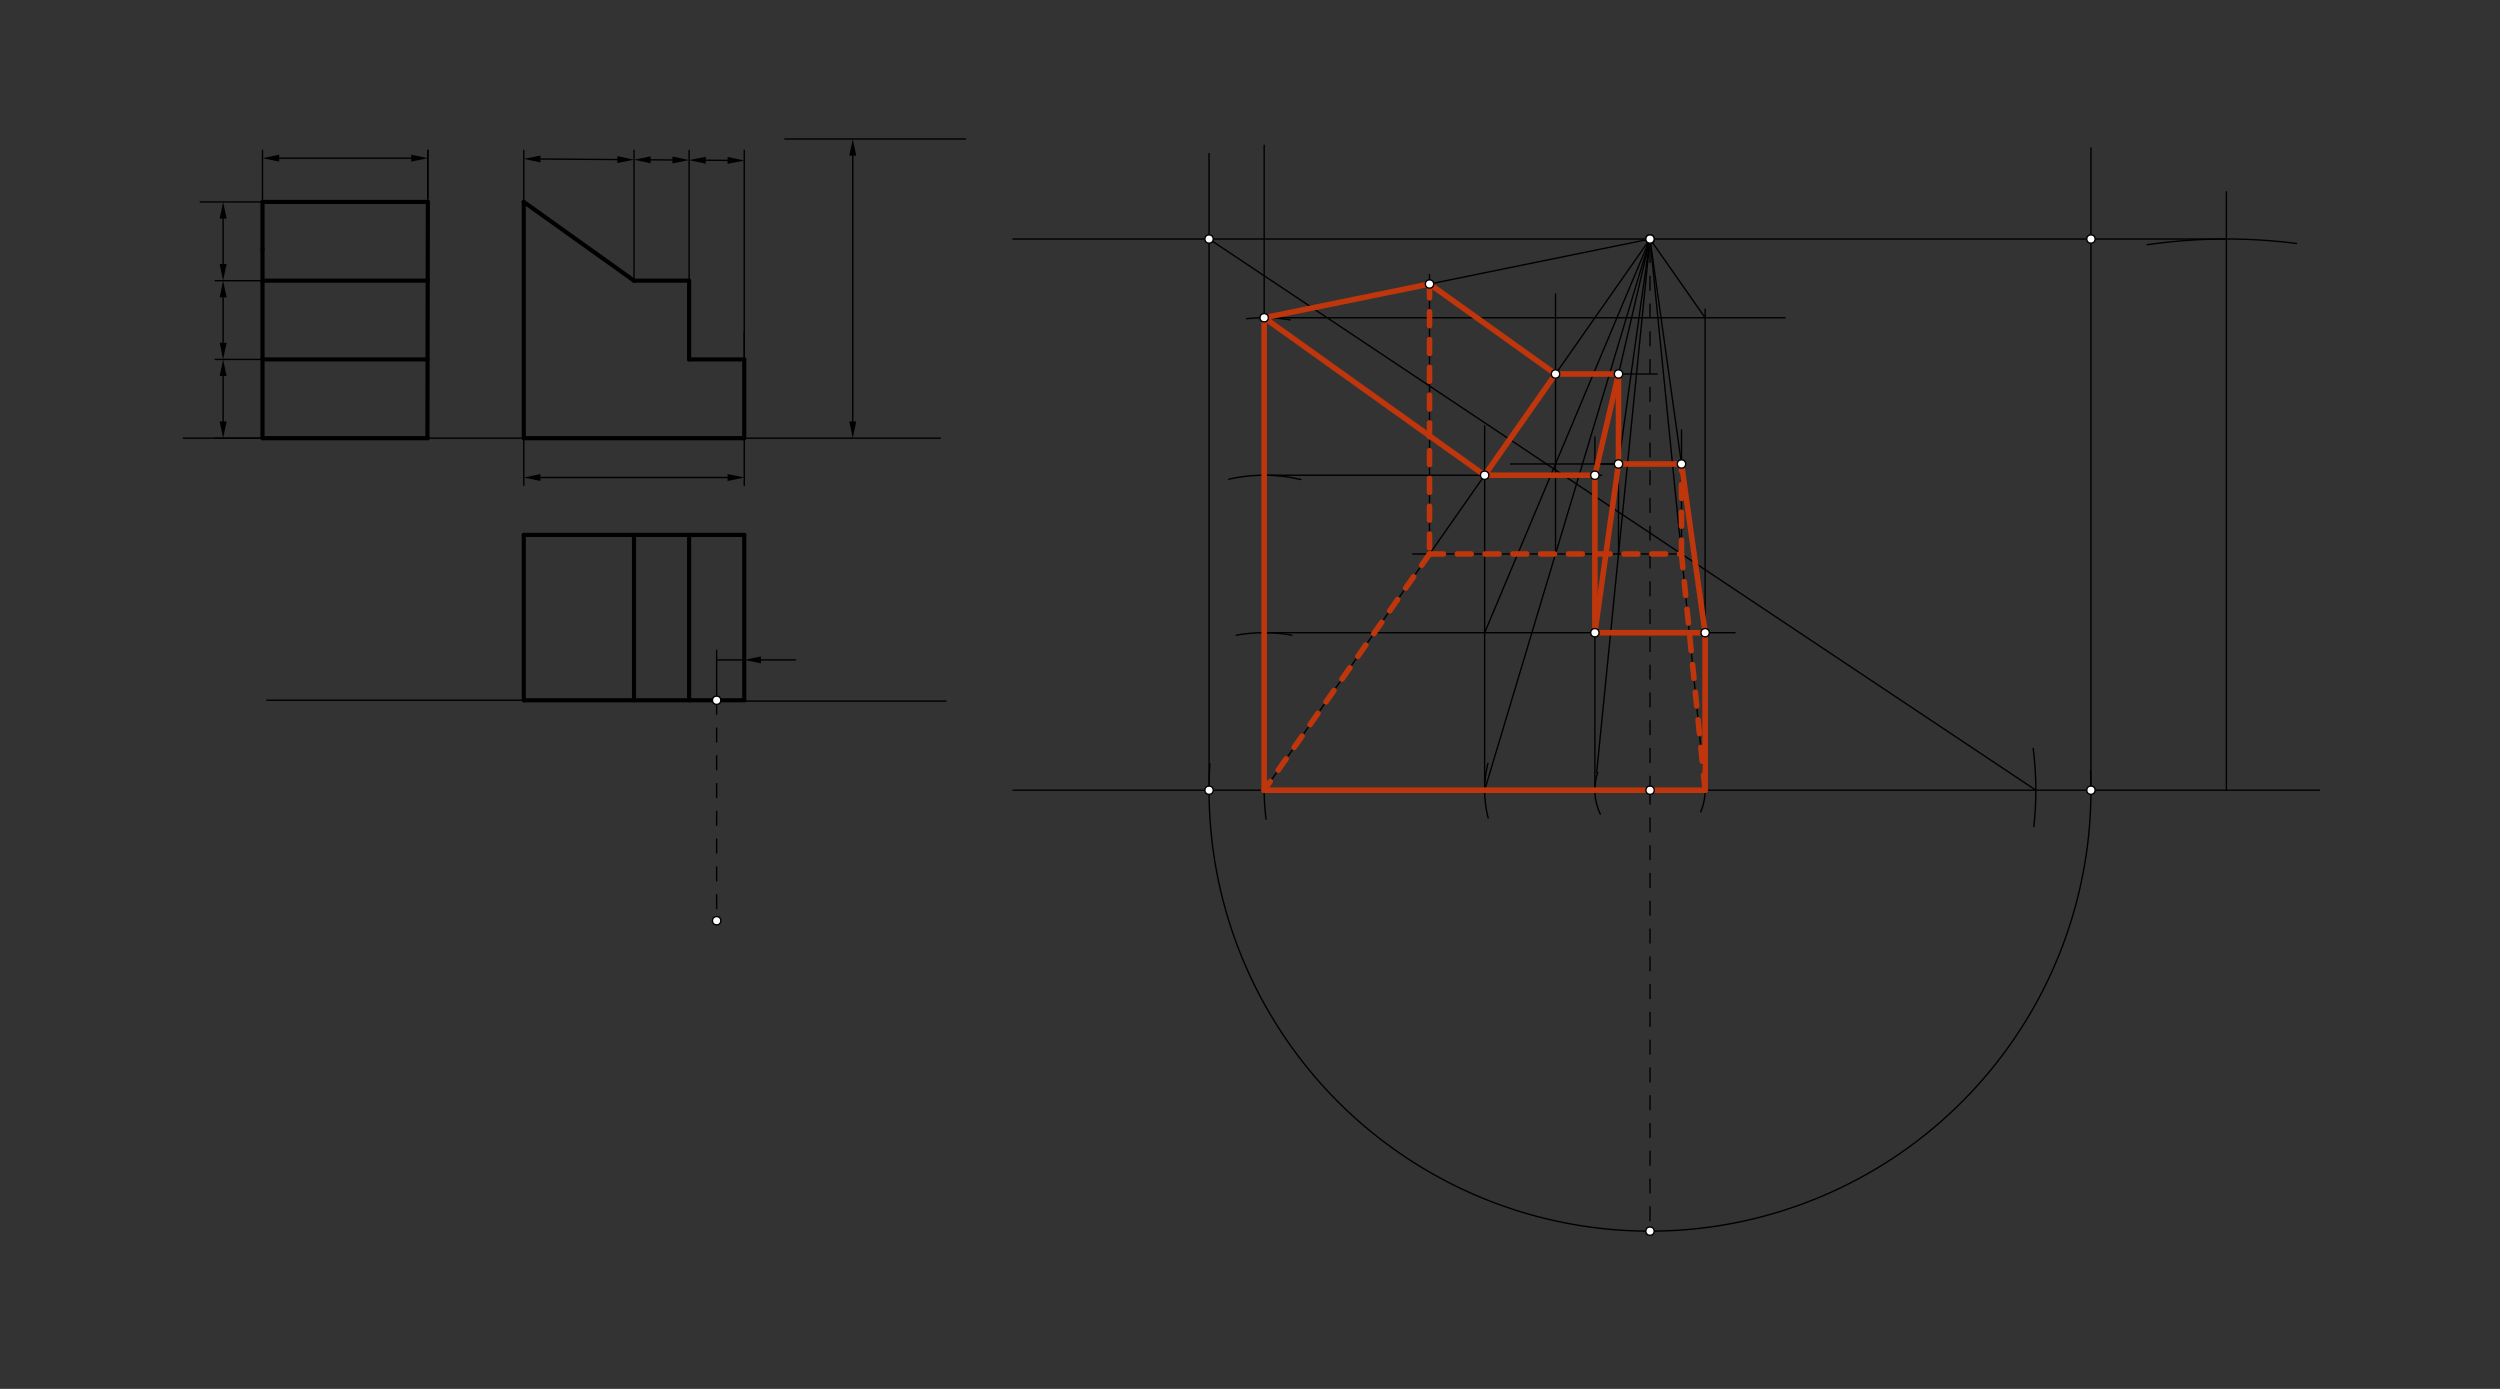 <svg xmlns="http://www.w3.org/2000/svg" class="svg--816" height="100%" preserveAspectRatio="xMidYMid meet" viewBox="0 0 1800 1000" width="100%"><rect x="0" y="0" width="1800" height="1000" fill="#333333" stroke="none"/><defs><marker id="marker-arrow" markerHeight="16" markerUnits="userSpaceOnUse" markerWidth="24" orient="auto-start-reverse" refX="24" refY="4" viewBox="0 0 24 8"><path d="M 0 0 L 24 4 L 0 8 z" stroke="inherit"></path></marker></defs><g class="aux-layer--949"></g><g class="main-layer--75a"><g class="element--733"><line stroke="#000000" stroke-dasharray="none" stroke-linecap="round" stroke-width="1" x1="614" x2="614" y1="303.472" y2="112.039"></line><path d="M614,315.472 l12,2.5 l0,-5 z" fill="#000000" stroke="#000000" stroke-width="0" transform="rotate(270, 614, 315.472)"></path><path d="M614,100.039 l12,2.5 l0,-5 z" fill="#000000" stroke="#000000" stroke-width="0" transform="rotate(90, 614, 100.039)"></path></g><g class="element--733"><line stroke="#000000" stroke-dasharray="none" stroke-linecap="round" stroke-width="1" x1="132" x2="677" y1="315.472" y2="315.472"></line></g><g class="element--733"><line stroke="#000000" stroke-dasharray="none" stroke-linecap="round" stroke-width="3" x1="189" x2="189" y1="315.472" y2="179.409"></line></g><g class="element--733"><line stroke="#000000" stroke-dasharray="none" stroke-linecap="round" stroke-width="3" x1="189" x2="308.055" y1="315.472" y2="315.472"></line></g><g class="element--733"><line stroke="#000000" stroke-dasharray="none" stroke-linecap="round" stroke-width="1" x1="308.055" x2="308.055" y1="142.22" y2="108.204"></line></g><g class="element--733"><line stroke="#000000" stroke-dasharray="none" stroke-linecap="round" stroke-width="1" x1="377.111" x2="377.111" y1="315.472" y2="349.488"></line></g><g class="element--733"><line stroke="#000000" stroke-dasharray="none" stroke-linecap="round" stroke-width="3" x1="377.111" x2="535.851" y1="315.472" y2="315.472"></line></g><g class="element--733"><line stroke="#000000" stroke-dasharray="none" stroke-linecap="round" stroke-width="3" x1="377.111" x2="535.851" y1="385.126" y2="385.126"></line></g><g class="element--733"><line stroke="#000000" stroke-dasharray="none" stroke-linecap="round" stroke-width="3" x1="535.851" x2="535.851" y1="385.126" y2="504.181"></line></g><g class="element--733"><line stroke="#000000" stroke-dasharray="none" stroke-linecap="round" stroke-width="3" x1="377.111" x2="377.111" y1="385.126" y2="504.181"></line></g><g class="element--733"><line stroke="#000000" stroke-dasharray="none" stroke-linecap="round" stroke-width="3" x1="377.111" x2="535.851" y1="504.181" y2="504.181"></line></g><g class="element--733"><line stroke="#000000" stroke-dasharray="none" stroke-linecap="round" stroke-width="1" x1="535.851" x2="535.851" y1="272.953" y2="238.937"></line></g><g class="element--733"><line stroke="#000000" stroke-dasharray="none" stroke-linecap="round" stroke-width="1" x1="535.851" x2="535.851" y1="315.472" y2="349.488"></line></g><g class="element--733"><line stroke="#000000" stroke-dasharray="none" stroke-linecap="round" stroke-width="1" x1="389.111" x2="523.851" y1="343.819" y2="343.819"></line><path d="M377.111,343.819 l12,2.5 l0,-5 z" fill="#000000" stroke="#000000" stroke-width="0" transform="rotate(360, 377.111, 343.819)"></path><path d="M535.851,343.819 l12,2.5 l0,-5 z" fill="#000000" stroke="#000000" stroke-width="0" transform="rotate(180, 535.851, 343.819)"></path></g><g class="element--733"><line stroke="#000000" stroke-dasharray="none" stroke-linecap="round" stroke-width="3" x1="456.481" x2="456.481" y1="385.126" y2="504.181"></line></g><g class="element--733"><line stroke="#000000" stroke-dasharray="none" stroke-linecap="round" stroke-width="3" x1="496.166" x2="496.166" y1="385.126" y2="504.181"></line></g><g class="element--733"><line stroke="#000000" stroke-dasharray="none" stroke-linecap="round" stroke-width="3" x1="535.851" x2="535.851" y1="315.472" y2="258.779"></line></g><g class="element--733"><line stroke="#000000" stroke-dasharray="none" stroke-linecap="round" stroke-width="3" x1="535.851" x2="496.166" y1="258.779" y2="258.779"></line></g><g class="element--733"><line stroke="#000000" stroke-dasharray="none" stroke-linecap="round" stroke-width="3" x1="496.166" x2="496.166" y1="258.779" y2="202.086"></line></g><g class="element--733"><line stroke="#000000" stroke-dasharray="none" stroke-linecap="round" stroke-width="3" x1="496.166" x2="456.481" y1="202.086" y2="202.086"></line></g><g class="element--733"><line stroke="#000000" stroke-dasharray="none" stroke-linecap="round" stroke-width="3" x1="456.481" x2="377.111" y1="202.086" y2="145.393"></line></g><g class="element--733"><line stroke="#000000" stroke-dasharray="none" stroke-linecap="round" stroke-width="3" x1="308.055" x2="189" y1="202.086" y2="202.086"></line></g><g class="element--733"><line stroke="#000000" stroke-dasharray="none" stroke-linecap="round" stroke-width="3" x1="308.055" x2="189" y1="145.393" y2="145.393"></line></g><g class="element--733"><line stroke="#000000" stroke-dasharray="none" stroke-linecap="round" stroke-width="3" x1="189" x2="189" y1="145.393" y2="179.409"></line></g><g class="element--733"><line stroke="#000000" stroke-dasharray="none" stroke-linecap="round" stroke-width="3" x1="308.055" x2="307.74" y1="145.393" y2="315.472"></line></g><g class="element--733"><line stroke="#000000" stroke-dasharray="none" stroke-linecap="round" stroke-width="3" x1="307.845" x2="189" y1="258.779" y2="258.779"></line></g><g class="element--733"><line stroke="#000000" stroke-dasharray="none" stroke-linecap="round" stroke-width="3" x1="377.111" x2="377.111" y1="145.393" y2="315.472"></line></g><g class="element--733"><line stroke="#000000" stroke-dasharray="none" stroke-linecap="round" stroke-width="1" x1="201" x2="296.055" y1="113.874" y2="113.874"></line><path d="M189,113.874 l12,2.5 l0,-5 z" fill="#000000" stroke="#000000" stroke-width="0" transform="rotate(0, 189, 113.874)"></path><path d="M308.055,113.874 l12,2.5 l0,-5 z" fill="#000000" stroke="#000000" stroke-width="0" transform="rotate(180, 308.055, 113.874)"></path></g><g class="element--733"><line stroke="#000000" stroke-dasharray="none" stroke-linecap="round" stroke-width="1" x1="160.654" x2="160.654" y1="303.472" y2="270.779"></line><path d="M160.654,315.472 l12,2.5 l0,-5 z" fill="#000000" stroke="#000000" stroke-width="0" transform="rotate(270, 160.654, 315.472)"></path><path d="M160.654,258.779 l12,2.5 l0,-5 z" fill="#000000" stroke="#000000" stroke-width="0" transform="rotate(90, 160.654, 258.779)"></path></g><g class="element--733"><line stroke="#000000" stroke-dasharray="none" stroke-linecap="round" stroke-width="1" x1="160.654" x2="160.654" y1="246.779" y2="214.086"></line><path d="M160.654,258.779 l12,2.5 l0,-5 z" fill="#000000" stroke="#000000" stroke-width="0" transform="rotate(270, 160.654, 258.779)"></path><path d="M160.654,202.086 l12,2.5 l0,-5 z" fill="#000000" stroke="#000000" stroke-width="0" transform="rotate(90, 160.654, 202.086)"></path></g><g class="element--733"><line stroke="#000000" stroke-dasharray="none" stroke-linecap="round" stroke-width="1" x1="160.654" x2="160.654" y1="190.086" y2="157.393"></line><path d="M160.654,202.086 l12,2.5 l0,-5 z" fill="#000000" stroke="#000000" stroke-width="0" transform="rotate(270, 160.654, 202.086)"></path><path d="M160.654,145.393 l12,2.5 l0,-5 z" fill="#000000" stroke="#000000" stroke-width="0" transform="rotate(90, 160.654, 145.393)"></path></g><g class="element--733"><line stroke="#000000" stroke-dasharray="none" stroke-linecap="round" stroke-width="1" x1="189" x2="154.984" y1="315.472" y2="315.472"></line></g><g class="element--733"><line stroke="#000000" stroke-dasharray="none" stroke-linecap="round" stroke-width="1" x1="189" x2="154.984" y1="258.779" y2="258.779"></line></g><g class="element--733"><line stroke="#000000" stroke-dasharray="none" stroke-linecap="round" stroke-width="1" x1="189" x2="144.148" y1="145.393" y2="145.393"></line></g><g class="element--733"><line stroke="#000000" stroke-dasharray="none" stroke-linecap="round" stroke-width="1" x1="189" x2="154.984" y1="202.086" y2="202.086"></line></g><g class="element--733"><line stroke="#000000" stroke-dasharray="none" stroke-linecap="round" stroke-width="1" x1="189" x2="189" y1="145.393" y2="108.204"></line></g><g class="element--733"><line stroke="#000000" stroke-dasharray="none" stroke-linecap="round" stroke-width="1" x1="308.055" x2="308.055" y1="145.393" y2="108.204"></line></g><g class="element--733"><line stroke="#000000" stroke-dasharray="none" stroke-linecap="round" stroke-width="1" x1="377.111" x2="377.111" y1="145.393" y2="108.204"></line></g><g class="element--733"><line stroke="#000000" stroke-dasharray="none" stroke-linecap="round" stroke-width="1" x1="535.851" x2="535.851" y1="258.779" y2="108.204"></line></g><g class="element--733"><line stroke="#000000" stroke-dasharray="none" stroke-linecap="round" stroke-width="1" x1="496.166" x2="496.166" y1="202.086" y2="108.204"></line></g><g class="element--733"><line stroke="#000000" stroke-dasharray="none" stroke-linecap="round" stroke-width="1" x1="456.481" x2="456.481" y1="202.086" y2="108.204"></line></g><g class="element--733"><line stroke="#000000" stroke-dasharray="none" stroke-linecap="round" stroke-width="1" x1="389.111" x2="444.482" y1="114.476" y2="114.887"></line><path d="M377.111,114.387 l12,2.5 l0,-5 z" fill="#000000" stroke="#000000" stroke-width="0" transform="rotate(0.426, 377.111, 114.387)"></path><path d="M456.481,114.977 l12,2.5 l0,-5 z" fill="#000000" stroke="#000000" stroke-width="0" transform="rotate(180.426, 456.481, 114.977)"></path></g><g class="element--733"><line stroke="#000000" stroke-dasharray="none" stroke-linecap="round" stroke-width="1" x1="468.481" x2="484.167" y1="115.066" y2="115.182"></line><path d="M456.481,114.977 l12,2.5 l0,-5 z" fill="#000000" stroke="#000000" stroke-width="0" transform="rotate(0.426, 456.481, 114.977)"></path><path d="M496.166,115.271 l12,2.5 l0,-5 z" fill="#000000" stroke="#000000" stroke-width="0" transform="rotate(180.426, 496.166, 115.271)"></path></g><g class="element--733"><line stroke="#000000" stroke-dasharray="none" stroke-linecap="round" stroke-width="1" x1="508.166" x2="523.852" y1="115.361" y2="115.477"></line><path d="M496.166,115.271 l12,2.5 l0,-5 z" fill="#000000" stroke="#000000" stroke-width="0" transform="rotate(0.426, 496.166, 115.271)"></path><path d="M535.851,115.566 l12,2.5 l0,-5 z" fill="#000000" stroke="#000000" stroke-width="0" transform="rotate(180.426, 535.851, 115.566)"></path></g><g class="element--733"><line stroke="#000000" stroke-dasharray="none" stroke-linecap="round" stroke-width="1" x1="695.111" x2="565.111" y1="100.039" y2="100.039"></line></g><g class="element--733"><line stroke="#000000" stroke-dasharray="10" stroke-linecap="round" stroke-width="1" x1="515.981" x2="515.981" y1="504.181" y2="662.921"></line></g><g class="element--733"><line stroke="#000000" stroke-dasharray="none" stroke-linecap="round" stroke-width="1" x1="377.111" x2="192.111" y1="504.181" y2="504.181"></line></g><g class="element--733"><line stroke="#000000" stroke-dasharray="none" stroke-linecap="round" stroke-width="1" x1="536.195" x2="681.111" y1="504.777" y2="504.777"></line></g><g class="element--733"><line stroke="#000000" stroke-dasharray="none" stroke-linecap="round" stroke-width="1" x1="729.333" x2="1670" y1="568.944" y2="568.944"></line></g><g class="element--733"><line stroke="#000000" stroke-dasharray="none" stroke-linecap="round" stroke-width="1" x1="515.981" x2="515.981" y1="504.181" y2="468.121"></line></g><g class="element--733"><line stroke="#000000" stroke-dasharray="none" stroke-linecap="round" stroke-width="1" x1="572.686" x2="547.851" y1="475.121" y2="475.121"></line><path d="M535.851,475.121 l12,2.5 l0,-5 z" fill="#000000" stroke="#000000" stroke-width="0" transform="rotate(0, 535.851, 475.121)"></path></g><g class="element--733"><line stroke="#000000" stroke-dasharray="none" stroke-linecap="round" stroke-width="1" x1="535.851" x2="516.114" y1="475.121" y2="475.121"></line></g><g class="element--733"><line stroke="#000000" stroke-dasharray="none" stroke-linecap="round" stroke-width="1" x1="1603" x2="1603" y1="138.078" y2="568.944"></line></g><g class="element--733"><path d="M 1546.011 176.207 A 396.85 396.85 0 0 1 1653.432 175.311" fill="none" stroke="#000000" stroke-dasharray="none" stroke-linecap="round" stroke-width="1"></path></g><g class="element--733"><line stroke="#000000" stroke-dasharray="none" stroke-linecap="round" stroke-width="1" x1="1603" x2="729.333" y1="172.094" y2="172.094"></line></g><g class="element--733"><line stroke="#000000" stroke-dasharray="10" stroke-linecap="round" stroke-width="1" x1="1188" x2="1188" y1="568.944" y2="886.425"></line></g><g class="element--733"><path d="M 871.093 549.872 A 317.48 317.48 0 1 0 1505.171 554.942" fill="none" stroke="#000000" stroke-dasharray="none" stroke-linecap="round" stroke-width="1"></path></g><g class="element--733"><line stroke="#000000" stroke-dasharray="none" stroke-linecap="round" stroke-width="1" x1="870.52" x2="870.52" y1="568.944" y2="110.556"></line></g><g class="element--733"><line stroke="#000000" stroke-dasharray="10" stroke-linecap="round" stroke-width="1" x1="1188" x2="1188" y1="568.944" y2="172.094"></line></g><g class="element--733"><line stroke="#000000" stroke-dasharray="none" stroke-linecap="round" stroke-width="1" x1="1505.48" x2="1505.48" y1="568.944" y2="106.556"></line></g><g class="element--733"><path d="M 1226.006 557.522 A 39.685 39.685 0 0 1 1224.494 584.536" fill="none" stroke="#000000" stroke-dasharray="none" stroke-linecap="round" stroke-width="1"></path></g><g class="element--733"><path d="M 1150.391 556.276 A 39.685 39.685 0 0 0 1152.26 586.194" fill="none" stroke="#000000" stroke-dasharray="none" stroke-linecap="round" stroke-width="1"></path></g><g class="element--733"><path d="M 1071.341 549.591 A 79.37 79.37 0 0 0 1071.521 589" fill="none" stroke="#000000" stroke-dasharray="none" stroke-linecap="round" stroke-width="1"></path></g><g class="element--733"><path d="M 911.147 551.672 A 158.74 158.74 0 0 0 911.585 589.835" fill="none" stroke="#000000" stroke-dasharray="none" stroke-linecap="round" stroke-width="1"></path></g><g class="element--733"><path d="M 1463.881 538.814 A 238.11 238.11 0 0 1 1464.357 595.078" fill="none" stroke="#000000" stroke-dasharray="none" stroke-linecap="round" stroke-width="1"></path></g><g class="element--733"><line stroke="#000000" stroke-dasharray="none" stroke-linecap="round" stroke-width="1" x1="910.205" x2="1188" y1="568.944" y2="172.094"></line></g><g class="element--733"><line stroke="#000000" stroke-dasharray="none" stroke-linecap="round" stroke-width="1" x1="1068.945" x2="1188" y1="568.944" y2="172.094"></line></g><g class="element--733"><line stroke="#000000" stroke-dasharray="none" stroke-linecap="round" stroke-width="1" x1="1149.592" x2="1188" y1="556.17" y2="172.094"></line></g><g class="element--733"><line stroke="#000000" stroke-dasharray="none" stroke-linecap="round" stroke-width="1" x1="1227.685" x2="1188" y1="568.944" y2="172.094"></line></g><g class="element--733"><line stroke="#000000" stroke-dasharray="none" stroke-linecap="round" stroke-width="1" x1="1465.795" x2="870.52" y1="568.944" y2="172.094"></line></g><g class="element--733"><line stroke="#000000" stroke-dasharray="none" stroke-linecap="round" stroke-width="1" x1="1210.677" x2="1017.2" y1="398.866" y2="398.866"></line></g><g class="element--733"><line stroke="#000000" stroke-dasharray="none" stroke-linecap="round" stroke-width="1" x1="910.205" x2="910.205" y1="568.944" y2="104.556"></line></g><g class="element--733"><path d="M 890.088 457.357 A 113.386 113.386 0 0 1 930.157 457.328" fill="none" stroke="#000000" stroke-dasharray="none" stroke-linecap="round" stroke-width="1"></path></g><g class="element--733"><path d="M 884.725 345.073 A 113.386 113.386 0 0 1 936.571 345.281" fill="none" stroke="#000000" stroke-dasharray="none" stroke-linecap="round" stroke-width="1"></path></g><g class="element--733"><path d="M 897.552 229.495 A 113.386 113.386 0 0 1 928.923 230.343" fill="none" stroke="#000000" stroke-dasharray="none" stroke-linecap="round" stroke-width="1"></path></g><g class="element--733"><line stroke="#000000" stroke-dasharray="none" stroke-linecap="round" stroke-width="1" x1="910.205" x2="1188" y1="228.787" y2="172.094"></line></g><g class="element--733"><line stroke="#000000" stroke-dasharray="none" stroke-linecap="round" stroke-width="1" x1="1029.26" x2="1029.26" y1="398.866" y2="197.625"></line></g><g class="element--733"><line stroke="#000000" stroke-dasharray="none" stroke-linecap="round" stroke-width="1" x1="910.205" x2="1285.222" y1="228.787" y2="228.787"></line></g><g class="element--733"><line stroke="#000000" stroke-dasharray="none" stroke-linecap="round" stroke-width="1" x1="1227.685" x2="1227.685" y1="568.944" y2="222.556"></line></g><g class="element--733"><line stroke="#000000" stroke-dasharray="none" stroke-linecap="round" stroke-width="1" x1="1227.685" x2="1188" y1="228.787" y2="172.094"></line></g><g class="element--733"><line stroke="#000000" stroke-dasharray="none" stroke-linecap="round" stroke-width="1" x1="910.205" x2="1249.222" y1="455.559" y2="455.559"></line></g><g class="element--733"><line stroke="#000000" stroke-dasharray="none" stroke-linecap="round" stroke-width="1" x1="1227.685" x2="1188" y1="455.559" y2="172.094"></line></g><g class="element--733"><line stroke="#000000" stroke-dasharray="none" stroke-linecap="round" stroke-width="1" x1="1210.677" x2="1210.677" y1="398.866" y2="309.625"></line></g><g class="element--733"><line stroke="#000000" stroke-dasharray="none" stroke-linecap="round" stroke-width="1" x1="1210.677" x2="1149.002" y1="334.074" y2="334.074"></line></g><g class="element--733"><line stroke="#000000" stroke-dasharray="none" stroke-linecap="round" stroke-width="1" x1="1165.323" x2="1165.323" y1="398.866" y2="323.537"></line></g><g class="element--733"><line stroke="#000000" stroke-dasharray="none" stroke-linecap="round" stroke-width="1" x1="1068.945" x2="1068.945" y1="568.944" y2="306.556"></line></g><g class="element--733"><line stroke="#000000" stroke-dasharray="none" stroke-linecap="round" stroke-width="1" x1="910.205" x2="1097.222" y1="342.173" y2="342.173"></line></g><g class="element--733"><line stroke="#000000" stroke-dasharray="none" stroke-linecap="round" stroke-width="1" x1="1119.969" x2="1119.969" y1="398.866" y2="211.625"></line></g><g class="element--733"><line stroke="#000000" stroke-dasharray="none" stroke-linecap="round" stroke-width="1" x1="1119.969" x2="1029.26" y1="269.282" y2="204.49"></line></g><g class="element--733"><line stroke="#000000" stroke-dasharray="none" stroke-linecap="round" stroke-width="1" x1="1068.945" x2="910.205" y1="342.173" y2="228.787"></line></g><g class="element--733"><line stroke="#000000" stroke-dasharray="none" stroke-linecap="round" stroke-width="1" x1="1165.323" x2="1087.68" y1="334.074" y2="334.074"></line></g><g class="element--733"><line stroke="#000000" stroke-dasharray="none" stroke-linecap="round" stroke-width="1" x1="1068.945" x2="1188" y1="455.559" y2="172.094"></line></g><g class="element--733"><line stroke="#000000" stroke-dasharray="none" stroke-linecap="round" stroke-width="1" x1="1148.315" x2="1148.315" y1="568.944" y2="314.556"></line></g><g class="element--733"><line stroke="#000000" stroke-dasharray="none" stroke-linecap="round" stroke-width="1" x1="1148.315" x2="1188" y1="455.559" y2="172.094"></line></g><g class="element--733"><line stroke="#000000" stroke-dasharray="none" stroke-linecap="round" stroke-width="1" x1="1068.945" x2="1153.222" y1="342.173" y2="342.173"></line></g><g class="element--733"><line stroke="#000000" stroke-dasharray="none" stroke-linecap="round" stroke-width="1" x1="1148.315" x2="1188" y1="342.173" y2="172.094"></line></g><g class="element--733"><line stroke="#000000" stroke-dasharray="none" stroke-linecap="round" stroke-width="1" x1="1119.969" x2="1193.2" y1="269.282" y2="269.282"></line></g><g class="element--733"><line stroke="#000000" stroke-dasharray="none" stroke-linecap="round" stroke-width="1" x1="1165.323" x2="1165.323" y1="334.074" y2="269.282"></line></g><g class="element--733"><line stroke="#BF360C" stroke-dasharray="none" stroke-linecap="round" stroke-width="4" x1="910.205" x2="910.205" y1="228.787" y2="568.944"></line></g><g class="element--733"><line stroke="#BF360C" stroke-dasharray="none" stroke-linecap="round" stroke-width="4" x1="910.205" x2="1227.685" y1="568.944" y2="568.944"></line></g><g class="element--733"><line stroke="#BF360C" stroke-dasharray="none" stroke-linecap="round" stroke-width="4" x1="910.205" x2="1068.945" y1="228.787" y2="342.173"></line></g><g class="element--733"><line stroke="#BF360C" stroke-dasharray="none" stroke-linecap="round" stroke-width="4" x1="1068.945" x2="1148.315" y1="342.173" y2="342.173"></line></g><g class="element--733"><line stroke="#BF360C" stroke-dasharray="none" stroke-linecap="round" stroke-width="4" x1="1148.315" x2="1148.315" y1="342.173" y2="455.559"></line></g><g class="element--733"><line stroke="#BF360C" stroke-dasharray="none" stroke-linecap="round" stroke-width="4" x1="1148.315" x2="1227.685" y1="455.559" y2="455.559"></line></g><g class="element--733"><line stroke="#BF360C" stroke-dasharray="none" stroke-linecap="round" stroke-width="4" x1="1227.685" x2="1227.685" y1="455.559" y2="568.944"></line></g><g class="element--733"><line stroke="#BF360C" stroke-dasharray="none" stroke-linecap="round" stroke-width="4" x1="910.205" x2="1029.26" y1="228.787" y2="204.49"></line></g><g class="element--733"><line stroke="#BF360C" stroke-dasharray="none" stroke-linecap="round" stroke-width="4" x1="1029.26" x2="1119.969" y1="204.49" y2="269.282"></line></g><g class="element--733"><line stroke="#BF360C" stroke-dasharray="none" stroke-linecap="round" stroke-width="4" x1="1119.969" x2="1068.945" y1="269.282" y2="342.173"></line></g><g class="element--733"><line stroke="#BF360C" stroke-dasharray="none" stroke-linecap="round" stroke-width="4" x1="1119.969" x2="1165.323" y1="269.282" y2="269.282"></line></g><g class="element--733"><line stroke="#BF360C" stroke-dasharray="none" stroke-linecap="round" stroke-width="4" x1="1165.323" x2="1148.315" y1="269.282" y2="342.173"></line></g><g class="element--733"><line stroke="#BF360C" stroke-dasharray="none" stroke-linecap="round" stroke-width="4" x1="1165.323" x2="1165.323" y1="269.282" y2="334.074"></line></g><g class="element--733"><line stroke="#BF360C" stroke-dasharray="none" stroke-linecap="round" stroke-width="4" x1="1165.323" x2="1148.315" y1="334.074" y2="455.559"></line></g><g class="element--733"><line stroke="#BF360C" stroke-dasharray="none" stroke-linecap="round" stroke-width="4" x1="1165.323" x2="1210.677" y1="334.074" y2="334.074"></line></g><g class="element--733"><line stroke="#BF360C" stroke-dasharray="none" stroke-linecap="round" stroke-width="4" x1="1210.677" x2="1227.685" y1="334.074" y2="455.559"></line></g><g class="element--733"><line stroke="#BF360C" stroke-dasharray="10" stroke-linecap="round" stroke-width="4" x1="1029.26" x2="1029.26" y1="204.49" y2="398.866"></line></g><g class="element--733"><line stroke="#BF360C" stroke-dasharray="10" stroke-linecap="round" stroke-width="4" x1="1029.26" x2="910.205" y1="398.866" y2="568.944"></line></g><g class="element--733"><line stroke="#BF360C" stroke-dasharray="10" stroke-linecap="round" stroke-width="4" x1="1029.26" x2="1210.677" y1="398.866" y2="398.866"></line></g><g class="element--733"><line stroke="#BF360C" stroke-dasharray="10" stroke-linecap="round" stroke-width="4" x1="1210.677" x2="1210.677" y1="398.866" y2="334.074"></line></g><g class="element--733"><line stroke="#BF360C" stroke-dasharray="10" stroke-linecap="round" stroke-width="4" x1="1210.677" x2="1227.685" y1="398.866" y2="568.944"></line></g><g class="element--733"><circle cx="1188.056" cy="568.944" r="3" stroke="#000000" stroke-width="1" fill="#ffffff"></circle>}</g><g class="element--733"><circle cx="515.981" cy="662.921" r="3" stroke="#000000" stroke-width="1" fill="#ffffff"></circle>}</g><g class="element--733"><circle cx="515.981" cy="504.181" r="3" stroke="#000000" stroke-width="1" fill="#ffffff"></circle>}</g><g class="element--733"><circle cx="1188" cy="886.425" r="3" stroke="#000000" stroke-width="1" fill="#ffffff"></circle>}</g><g class="element--733"><circle cx="870.52" cy="568.944" r="3" stroke="#000000" stroke-width="1" fill="#ffffff"></circle>}</g><g class="element--733"><circle cx="1505.48" cy="568.944" r="3" stroke="#000000" stroke-width="1" fill="#ffffff"></circle>}</g><g class="element--733"><circle cx="1188" cy="172.094" r="3" stroke="#000000" stroke-width="1" fill="#ffffff"></circle>}</g><g class="element--733"><circle cx="870.52" cy="172.094" r="3" stroke="#000000" stroke-width="1" fill="#ffffff"></circle>}</g><g class="element--733"><circle cx="1188" cy="172.094" r="3" stroke="#000000" stroke-width="1" fill="#ffffff"></circle>}</g><g class="element--733"><circle cx="1505.48" cy="172.094" r="3" stroke="#000000" stroke-width="1" fill="#ffffff"></circle>}</g><g class="element--733"><circle cx="1148.315" cy="342.173" r="3" stroke="#000000" stroke-width="1" fill="#ffffff"></circle>}</g><g class="element--733"><circle cx="1068.945" cy="342.173" r="3" stroke="#000000" stroke-width="1" fill="#ffffff"></circle>}</g><g class="element--733"><circle cx="1119.969" cy="269.282" r="3" stroke="#000000" stroke-width="1" fill="#ffffff"></circle>}</g><g class="element--733"><circle cx="1165.323" cy="269.282" r="3" stroke="#000000" stroke-width="1" fill="#ffffff"></circle>}</g><g class="element--733"><circle cx="1148.315" cy="455.559" r="3" stroke="#000000" stroke-width="1" fill="#ffffff"></circle>}</g><g class="element--733"><circle cx="1227.685" cy="455.559" r="3" stroke="#000000" stroke-width="1" fill="#ffffff"></circle>}</g><g class="element--733"><circle cx="1210.677" cy="334.074" r="3" stroke="#000000" stroke-width="1" fill="#ffffff"></circle>}</g><g class="element--733"><circle cx="1165.323" cy="334.074" r="3" stroke="#000000" stroke-width="1" fill="#ffffff"></circle>}</g><g class="element--733"><circle cx="910.205" cy="228.787" r="3" stroke="#000000" stroke-width="1" fill="#ffffff"></circle>}</g><g class="element--733"><circle cx="1029.26" cy="204.49" r="3" stroke="#000000" stroke-width="1" fill="#ffffff"></circle>}</g></g><g class="snaps-layer--ac6"></g><g class="temp-layer--52d"></g></svg>